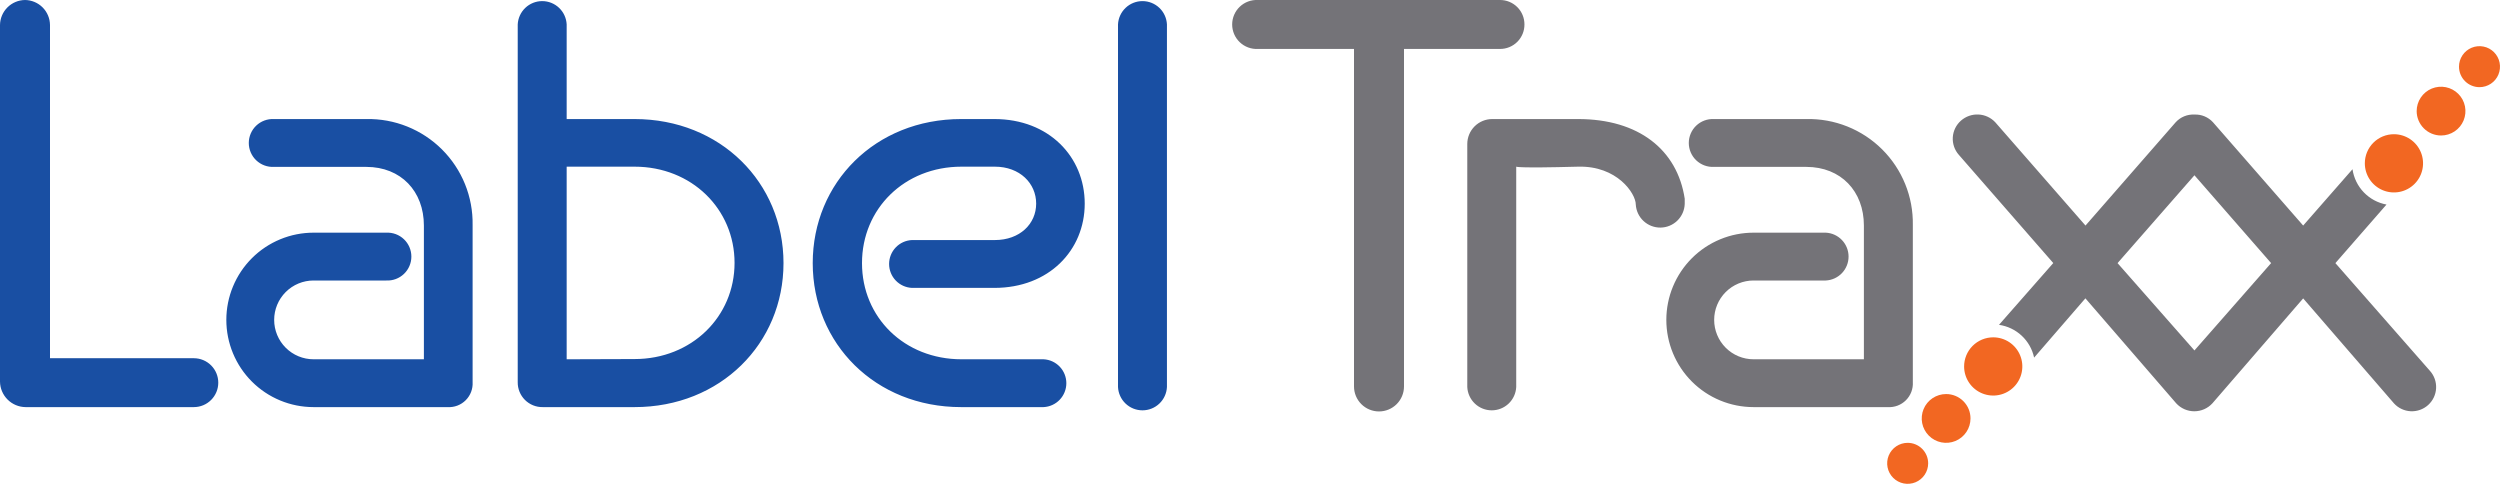 <svg width="450" height="88" viewBox="0 0 450 88" fill="none" xmlns="http://www.w3.org/2000/svg">
<g clip-path="url(#clip0_16_262)">
<path d="M201.24 69.66C201.294 70.792 201.782 71.86 202.602 72.642C203.422 73.424 204.512 73.86 205.645 73.86C206.778 73.86 207.868 73.424 208.688 72.642C209.508 71.86 209.996 70.792 210.05 69.66V4.4C209.996 3.268 209.508 2.2 208.688 1.418C207.868 0.636 206.778 0.2 205.645 0.2C204.512 0.2 203.422 0.636 202.602 1.418C201.782 2.2 201.294 3.268 201.24 4.4V69.66ZM187.84 73.28C188.946 73.227 189.989 72.75 190.753 71.948C191.516 71.147 191.942 70.082 191.942 68.975C191.942 67.868 191.516 66.803 190.753 66.002C189.989 65.2 188.946 64.723 187.84 64.67H173.07C162.79 64.67 155.16 57.14 155.16 47.36C155.16 37.58 162.79 30 173.07 30H179.07C183.57 30 186.51 33 186.51 36.65C186.51 40.3 183.57 43.21 179.07 43.21H164.14C163.034 43.263 161.991 43.74 161.227 44.542C160.464 45.343 160.038 46.408 160.038 47.515C160.038 48.622 160.464 49.687 161.227 50.488C161.991 51.29 163.034 51.767 164.14 51.82H179C188.79 51.82 195.25 45.06 195.25 36.65C195.25 28.24 188.82 21.43 179 21.43H173C157.54 21.43 146.29 32.88 146.29 47.36C146.29 61.84 157.54 73.28 173 73.28H187.84ZM102 64.67V30H114.22C124.5 30 132.22 37.63 132.22 47.32C132.22 57.01 124.49 64.63 114.22 64.63L102 64.67ZM114.22 73.28C129.68 73.28 141.03 61.84 141.03 47.36C141.03 32.88 129.68 21.43 114.22 21.43H102V4.4C101.946 3.268 101.458 2.2 100.638 1.418C99.818 0.636 98.728 0.2 97.595 0.2C96.462 0.2 95.372 0.636 94.552 1.418C93.732 2.2 93.244 3.268 93.19 4.4V68.78C93.18 69.374 93.29 69.963 93.513 70.513C93.736 71.063 94.067 71.563 94.487 71.983C94.907 72.403 95.407 72.734 95.957 72.957C96.507 73.18 97.096 73.29 97.69 73.28H114.22ZM80.57 73.28C81.17 73.315 81.771 73.222 82.332 73.009C82.894 72.795 83.404 72.465 83.829 72.04C84.254 71.614 84.585 71.104 84.799 70.543C85.012 69.981 85.105 69.38 85.07 68.78V40.51C85.114 37.987 84.648 35.482 83.701 33.143C82.753 30.805 81.344 28.681 79.557 26.9C77.77 25.119 75.643 23.716 73.301 22.776C70.96 21.836 68.453 21.378 65.93 21.43H49.3C48.717 21.402 48.135 21.492 47.588 21.696C47.041 21.9 46.541 22.212 46.119 22.615C45.697 23.017 45.36 23.502 45.131 24.038C44.901 24.574 44.782 25.151 44.782 25.735C44.782 26.319 44.901 26.896 45.131 27.432C45.36 27.968 45.697 28.453 46.119 28.855C46.541 29.258 47.041 29.57 47.588 29.774C48.135 29.978 48.717 30.068 49.3 30.04H65.93C72.19 30.04 76.3 34.44 76.3 40.6V64.67H56.44C54.56 64.67 52.756 63.923 51.427 62.593C50.097 61.264 49.35 59.46 49.35 57.58C49.35 55.7 50.097 53.896 51.427 52.567C52.756 51.237 54.56 50.49 56.44 50.49H69.53C70.113 50.518 70.695 50.428 71.242 50.224C71.789 50.02 72.288 49.708 72.711 49.305C73.133 48.903 73.47 48.419 73.699 47.882C73.929 47.346 74.047 46.769 74.047 46.185C74.047 45.602 73.929 45.024 73.699 44.488C73.47 43.952 73.133 43.467 72.711 43.065C72.288 42.662 71.789 42.35 71.242 42.146C70.695 41.942 70.113 41.852 69.53 41.88H56.44C54.378 41.88 52.337 42.286 50.432 43.075C48.527 43.864 46.796 45.02 45.338 46.478C43.88 47.936 42.724 49.667 41.935 51.572C41.146 53.477 40.74 55.518 40.74 57.58C40.74 59.642 41.146 61.683 41.935 63.588C42.724 65.493 43.88 67.224 45.338 68.682C46.796 70.139 48.527 71.296 50.432 72.085C52.337 72.874 54.378 73.28 56.44 73.28H80.57ZM34.89 73.28C36.057 73.28 37.176 72.816 38.001 71.991C38.826 71.166 39.29 70.047 39.29 68.88C39.29 67.713 38.826 66.594 38.001 65.769C37.176 64.944 36.057 64.48 34.89 64.48H9V4.5C8.987 3.311 8.509 2.174 7.668 1.332C6.827 0.491 5.689 0.013 4.5 0C3.311 0.016 2.176 0.495 1.335 1.335C0.495 2.176 0.016 3.311 0 4.5L0 68.68C0.013 69.896 0.502 71.058 1.362 71.918C2.222 72.778 3.384 73.267 4.6 73.28H34.89Z" fill="#194FA3"/>
<path fill-rule="evenodd" clip-rule="evenodd" d="M381.16 47.36L395 63.08L408.8 47.36L395 31.55L381.16 47.36ZM395 20.62C394.371 20.587 393.743 20.694 393.161 20.933C392.578 21.171 392.055 21.536 391.63 22L375.39 40.6L359.14 22C358.351 21.163 357.268 20.665 356.119 20.611C354.97 20.557 353.844 20.951 352.98 21.71C352.548 22.088 352.195 22.547 351.942 23.062C351.689 23.577 351.539 24.136 351.503 24.709C351.467 25.281 351.544 25.855 351.731 26.398C351.917 26.941 352.209 27.441 352.59 27.87L369.59 47.35L359.82 58.47C361.35 58.689 362.777 59.372 363.907 60.427C365.037 61.482 365.816 62.858 366.14 64.37L375.37 53.7L391.72 72.6C392.134 73.051 392.637 73.41 393.197 73.657C393.758 73.903 394.363 74.03 394.975 74.03C395.587 74.03 396.192 73.903 396.753 73.657C397.313 73.41 397.816 73.051 398.23 72.6L414.57 53.71L430.91 72.6C431.688 73.457 432.775 73.969 433.931 74.024C435.088 74.08 436.218 73.673 437.075 72.895C437.932 72.117 438.444 71.03 438.499 69.874C438.555 68.717 438.148 67.587 437.37 66.73L420.37 47.36L429.57 36.82C428.013 36.533 426.585 35.765 425.487 34.624C424.389 33.483 423.677 32.027 423.45 30.46L414.57 40.6L398.33 22C397.909 21.541 397.393 21.18 396.818 20.941C396.242 20.703 395.622 20.593 395 20.62ZM339.8 73.28C340.401 73.316 341.003 73.225 341.566 73.012C342.129 72.799 342.64 72.469 343.066 72.043C343.492 71.618 343.823 71.108 344.038 70.545C344.252 69.983 344.345 69.381 344.31 68.78V40.51C344.354 37.984 343.887 35.475 342.937 33.134C341.987 30.792 340.575 28.667 338.783 26.885C336.992 25.103 334.86 23.702 332.513 22.764C330.167 21.827 327.656 21.373 325.13 21.43H308.5C307.917 21.402 307.335 21.492 306.788 21.696C306.241 21.9 305.742 22.212 305.319 22.615C304.897 23.017 304.56 23.502 304.331 24.038C304.101 24.574 303.982 25.151 303.982 25.735C303.982 26.319 304.101 26.896 304.331 27.432C304.56 27.968 304.897 28.453 305.319 28.855C305.742 29.258 306.241 29.57 306.788 29.774C307.335 29.978 307.917 30.068 308.5 30.04H325.13C331.39 30.04 335.5 34.44 335.5 40.6V64.67H315.64C313.76 64.67 311.956 63.923 310.627 62.593C309.297 61.264 308.55 59.46 308.55 57.58C308.55 55.7 309.297 53.896 310.627 52.567C311.956 51.237 313.76 50.49 315.64 50.49H328.64C329.746 50.437 330.789 49.96 331.553 49.158C332.316 48.357 332.742 47.292 332.742 46.185C332.742 45.078 332.316 44.013 331.553 43.212C330.789 42.41 329.746 41.933 328.64 41.88H315.64C313.578 41.88 311.537 42.286 309.632 43.075C307.727 43.864 305.996 45.02 304.538 46.478C303.081 47.936 301.924 49.667 301.135 51.572C300.346 53.477 299.94 55.518 299.94 57.58C299.94 59.642 300.346 61.683 301.135 63.588C301.924 65.493 303.081 67.224 304.538 68.682C305.996 70.139 307.727 71.296 309.632 72.085C311.537 72.874 313.578 73.28 315.64 73.28H339.8ZM303.25 35.77C301.91 26.93 294.93 21.43 284.07 21.43H268.61C268.019 21.429 267.433 21.544 266.886 21.77C266.34 21.995 265.843 22.327 265.425 22.745C265.007 23.163 264.676 23.66 264.45 24.206C264.224 24.753 264.109 25.339 264.11 25.93V69.66C264.164 70.792 264.652 71.86 265.472 72.642C266.292 73.424 267.382 73.86 268.515 73.86C269.648 73.86 270.738 73.424 271.558 72.642C272.378 71.86 272.866 70.792 272.92 69.66V30C272.92 30 272.92 30.3 284.07 30C291.07 29.81 294.44 34.83 294.44 36.81C294.505 37.942 295.004 39.006 295.834 39.78C296.663 40.554 297.758 40.979 298.893 40.966C300.027 40.953 301.113 40.504 301.924 39.711C302.736 38.918 303.21 37.844 303.25 36.71V35.77ZM243.72 69.56C243.72 70.754 244.194 71.898 245.038 72.742C245.882 73.586 247.027 74.06 248.22 74.06C249.413 74.06 250.558 73.586 251.402 72.742C252.246 71.898 252.72 70.754 252.72 69.56V8.81H270C270.579 8.813 271.154 8.7 271.689 8.48C272.225 8.259 272.712 7.934 273.121 7.524C273.53 7.113 273.854 6.626 274.073 6.09C274.293 5.554 274.404 4.979 274.4 4.4C274.403 3.821 274.291 3.248 274.07 2.713C273.85 2.178 273.526 1.692 273.117 1.283C272.708 0.874 272.222 0.55 271.687 0.33C271.152 0.109 270.579 -0.003 270 -4.6459e-06H226.41C225.814 -0.028 225.218 0.064 224.659 0.273C224.1 0.482 223.589 0.801 223.157 1.213C222.725 1.625 222.381 2.12 222.146 2.669C221.911 3.218 221.79 3.808 221.79 4.405C221.79 5.002 221.911 5.592 222.146 6.141C222.381 6.69 222.725 7.185 223.157 7.597C223.589 8.009 224.1 8.328 224.659 8.537C225.218 8.746 225.814 8.838 226.41 8.81H243.72V69.56Z" fill="#747378"/>
<path fill-rule="evenodd" clip-rule="evenodd" d="M442.62 12C442.62 11.27 442.836 10.557 443.242 9.95C443.647 9.343 444.224 8.87 444.898 8.591C445.572 8.312 446.314 8.239 447.03 8.381C447.746 8.523 448.403 8.875 448.919 9.391C449.435 9.907 449.787 10.564 449.929 11.28C450.071 11.996 449.998 12.738 449.719 13.412C449.44 14.086 448.967 14.663 448.36 15.068C447.753 15.474 447.04 15.69 446.31 15.69C445.331 15.69 444.393 15.301 443.701 14.609C443.009 13.917 442.62 12.979 442.62 12ZM435 20C435 19.132 435.257 18.283 435.74 17.561C436.222 16.839 436.908 16.276 437.71 15.944C438.512 15.612 439.395 15.525 440.246 15.694C441.098 15.864 441.88 16.282 442.494 16.896C443.108 17.51 443.526 18.292 443.696 19.144C443.865 19.995 443.778 20.878 443.446 21.68C443.114 22.482 442.551 23.168 441.829 23.65C441.107 24.133 440.258 24.39 439.39 24.39C438.226 24.387 437.111 23.924 436.289 23.101C435.466 22.279 435.003 21.163 435 20ZM347.07 83.4C347.07 84.13 346.854 84.843 346.448 85.45C346.043 86.057 345.466 86.53 344.792 86.809C344.118 87.088 343.376 87.162 342.66 87.019C341.944 86.877 341.287 86.525 340.771 86.009C340.255 85.493 339.903 84.836 339.761 84.12C339.618 83.404 339.692 82.662 339.971 81.988C340.25 81.314 340.723 80.737 341.33 80.332C341.937 79.926 342.65 79.71 343.38 79.71C344.359 79.71 345.297 80.099 345.989 80.791C346.681 81.483 347.07 82.421 347.07 83.4ZM354.69 75.32C354.69 76.188 354.432 77.037 353.95 77.759C353.468 78.481 352.782 79.044 351.98 79.376C351.178 79.708 350.295 79.795 349.443 79.626C348.592 79.456 347.81 79.038 347.196 78.424C346.582 77.81 346.164 77.028 345.994 76.176C345.825 75.325 345.912 74.442 346.244 73.64C346.576 72.838 347.139 72.152 347.861 71.67C348.583 71.188 349.432 70.93 350.3 70.93C350.877 70.929 351.448 71.041 351.981 71.261C352.515 71.482 352.999 71.805 353.407 72.213C353.815 72.621 354.138 73.105 354.358 73.638C354.579 74.172 354.691 74.743 354.69 75.32ZM430.91 24.16C431.946 24.16 432.959 24.467 433.821 25.043C434.683 25.619 435.354 26.437 435.751 27.395C436.148 28.352 436.251 29.406 436.049 30.422C435.847 31.439 435.348 32.372 434.615 33.105C433.882 33.838 432.949 34.337 431.932 34.539C430.916 34.742 429.862 34.638 428.905 34.241C427.947 33.844 427.129 33.173 426.553 32.311C425.977 31.45 425.67 30.436 425.67 29.4C425.669 28.712 425.803 28.029 426.066 27.393C426.329 26.757 426.715 26.179 427.202 25.692C427.689 25.205 428.267 24.819 428.903 24.556C429.539 24.293 430.221 24.159 430.91 24.16ZM358.78 60.72C359.815 60.72 360.826 61.026 361.687 61.6C362.548 62.174 363.219 62.99 363.617 63.946C364.015 64.901 364.121 65.952 363.922 66.968C363.723 67.983 363.228 68.917 362.499 69.651C361.77 70.385 360.84 70.888 359.827 71.094C358.813 71.301 357.76 71.203 356.802 70.812C355.844 70.422 355.023 69.757 354.442 68.9C353.862 68.044 353.548 67.035 353.54 66C353.535 65.308 353.666 64.623 353.927 63.983C354.188 63.342 354.573 62.76 355.06 62.269C355.548 61.778 356.127 61.389 356.765 61.123C357.404 60.857 358.088 60.72 358.78 60.72Z" fill="#F26722"/>
</g>
<defs>
<clipPath id="clip0_16_262">
<rect width="450" height="87.09" fill="white"/>
</clipPath>
</defs>
</svg>
